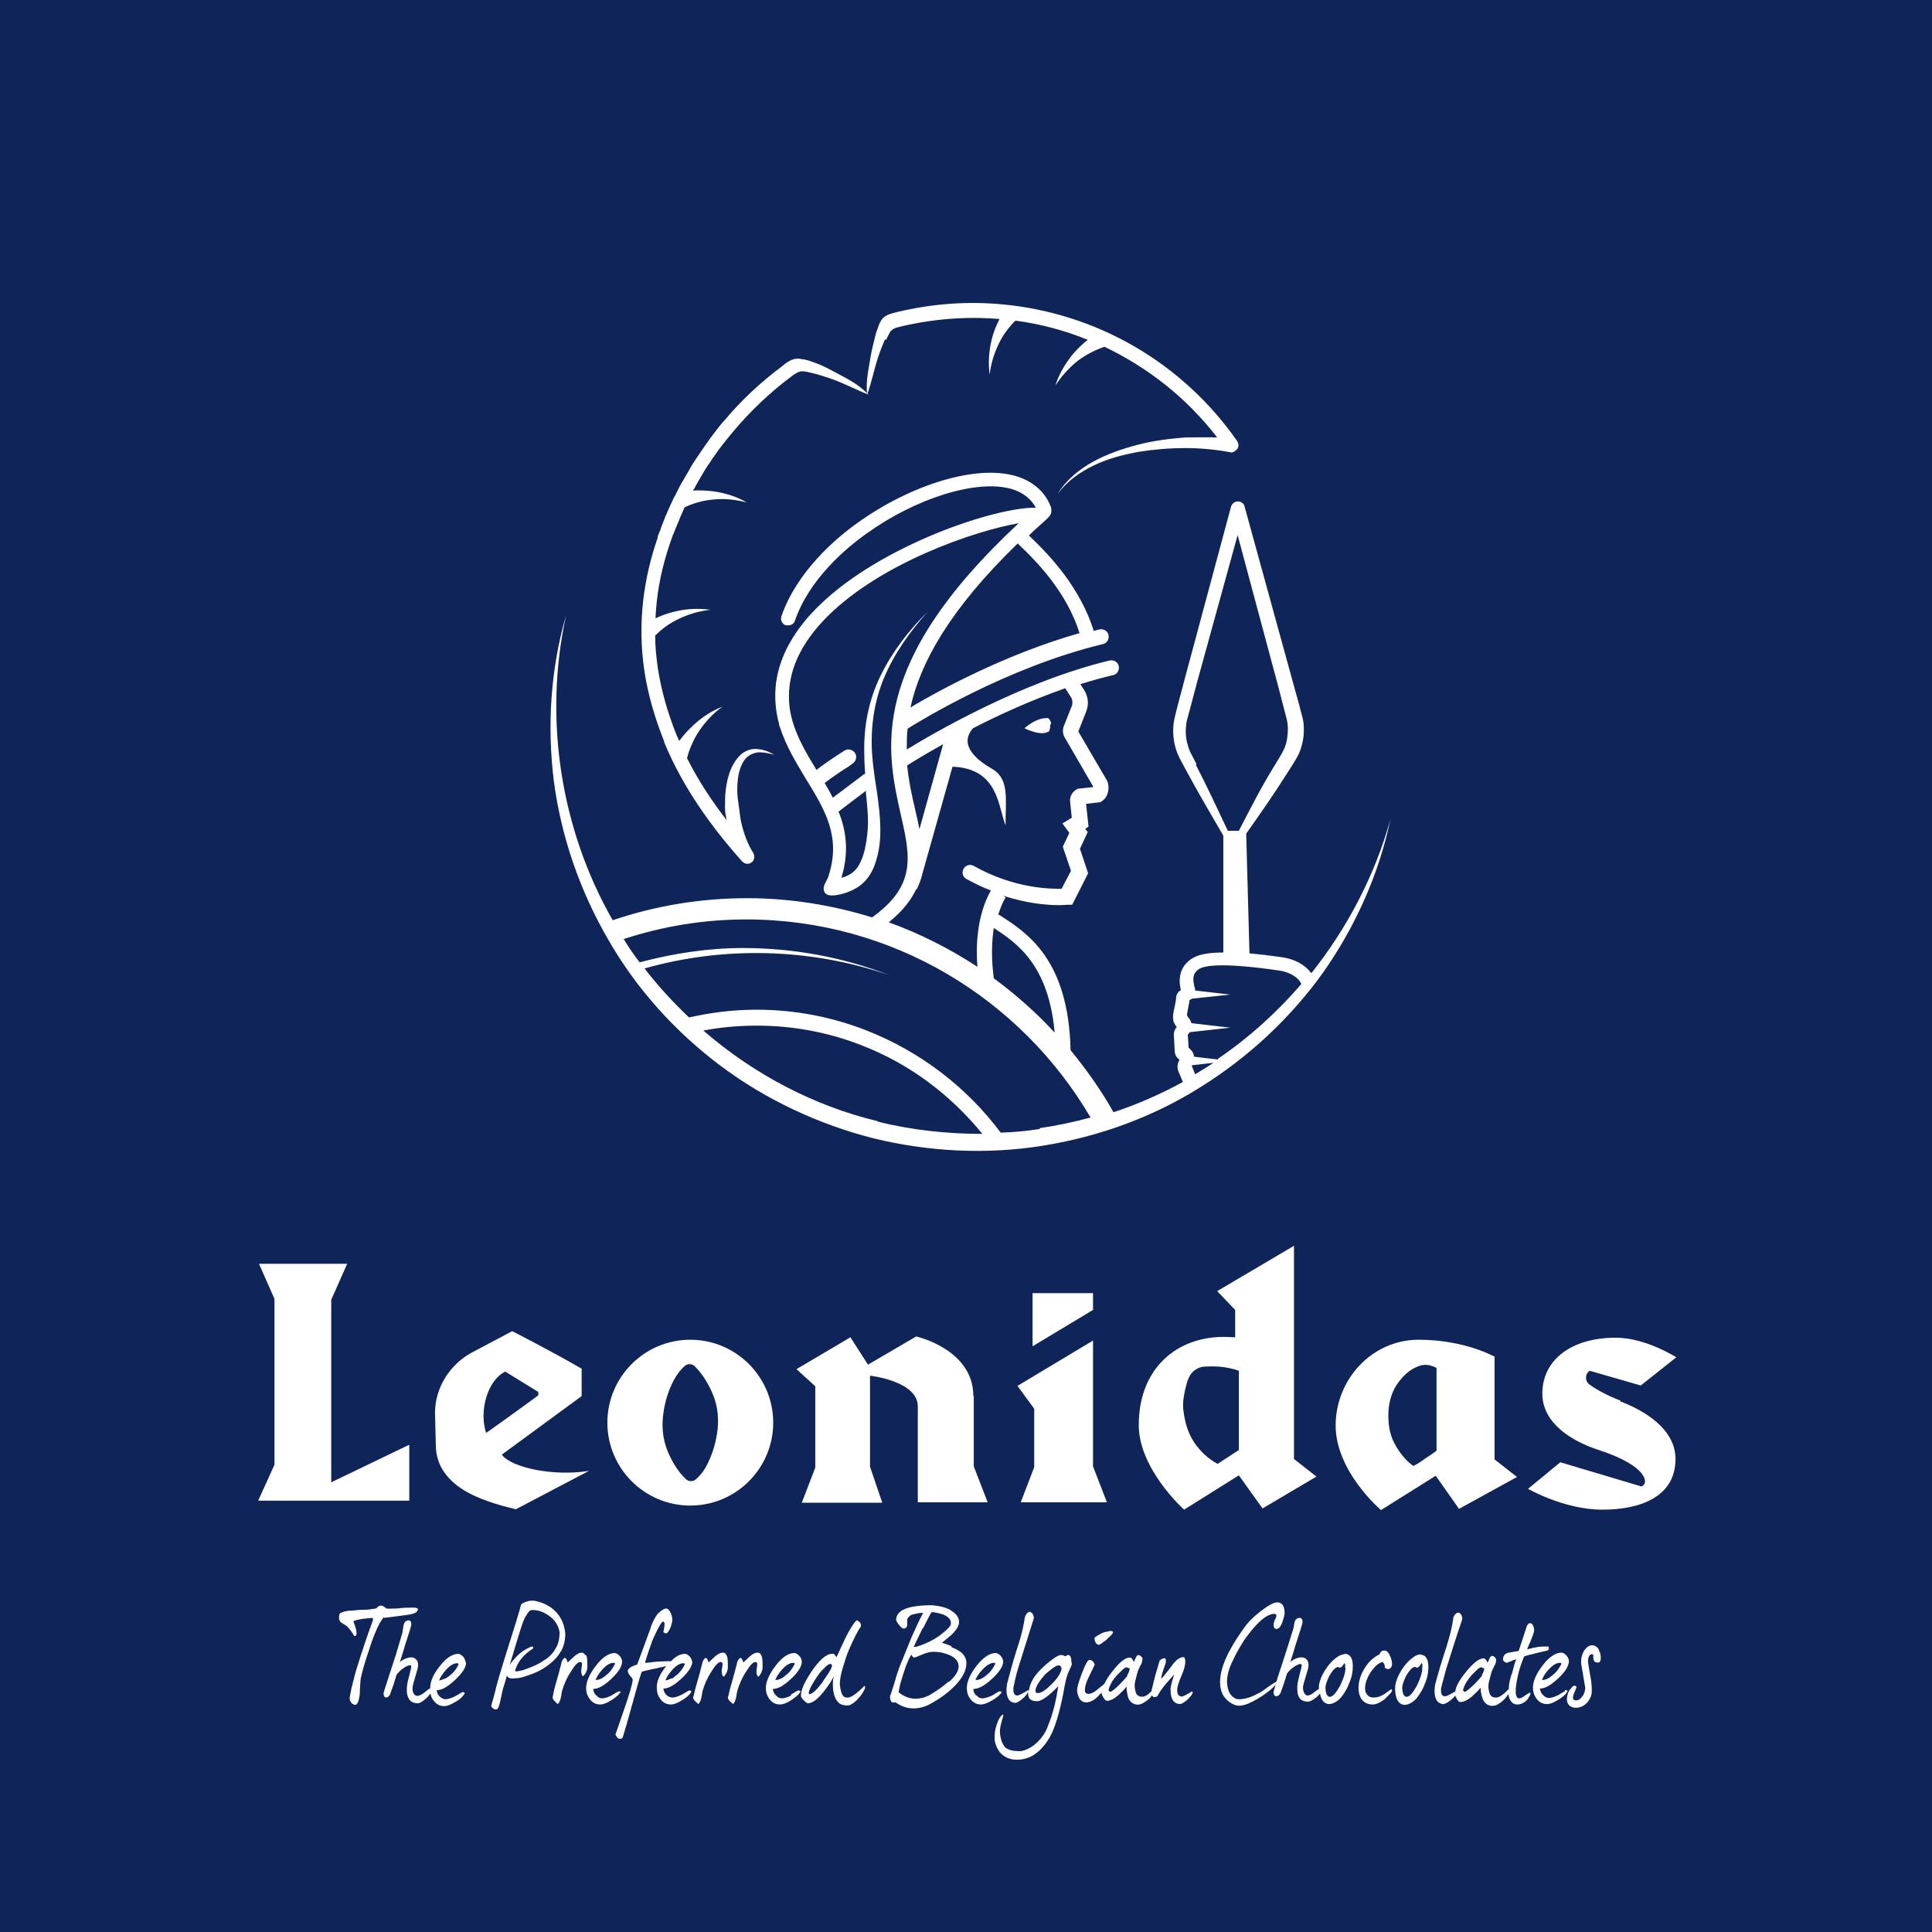 <?xml version="1.0" encoding="UTF-8"?>
<svg id="_レイヤー_1" data-name="レイヤー 1" xmlns="http://www.w3.org/2000/svg" viewBox="0 0 47.3 47.3">
  <defs>
    <style>
      .cls-1 {
        fill: #0f2458;
      }

      .cls-1, .cls-2 {
        stroke-width: 0px;
      }

      .cls-2 {
        fill: #fff;
      }
    </style>
  </defs>
  <rect class="cls-1" width="47.3" height="47.3"/>
  <g>
    <path class="cls-2" d="M16.9,32.8c-1.12,0-2.03.91-2.03,2.03s.91,2.03,2.03,2.03,2.03-.91,2.03-2.03-.91-2.03-2.03-2.03M17.55,35.12c-.04.26-.12.5-.23.72-.08.17-.19.3-.3.39-.07.05-.17.04-.23-.02-.19-.18-.33-.41-.44-.67-.13-.31-.16-.65-.1-1,.04-.26.12-.5.23-.72.09-.17.19-.3.3-.39.07-.05.17-.04.23.02.19.19.33.42.44.68.13.31.16.65.1,1"/>
    <path class="cls-2" d="M36.6,33.22s-.73-.42-1.87-.42-2.03.97-2.03,2.1,1.11,2.07,1.11,2.07l1.34-.84.57.81,1.42-.78-.55-.43v-2.5ZM35.18,35.51c-.08.06-.18.13-.29.2-.11.08-.2.14-.29.18-.15-.11-.29-.26-.42-.48-.13-.21-.19-.46-.19-.75s.07-.55.2-.75c.14-.21.32-.39.56-.47.14-.05.29-.02.42.05v2.02Z"/>
    <path class="cls-2" d="M39.67,34.29c-.33-.13-.57-.26-.75-.39-.06-.04-.09-.1-.09-.17,0-.07.03-.13.09-.17l1.25.36.87-.69s-.75-.48-1.48-.48c-1.1,0-1.8.55-1.8,1.37,0,.72.71,1.16,1.38,1.38,1.24.4,1.23.85,1.04.89l-1.98-.59-.79.65s.88.51,1.82.51,1.79-.32,1.79-1.24c0-.74-.77-1.19-1.35-1.41"/>
    <polygon class="cls-2" points="26.76 31.66 25.28 31.66 25.28 32.96 26.76 32.07 26.76 31.66"/>
    <path class="cls-2" d="M23.83,34.18c0-1.15-1.4-1.46-1.4-1.46l-1.18.69-.43-.67-1.32.78.46.42v1.99l-.33.86h1.97l-.3-.88v-2.23s1.17.13,1.17.75v2.35h1.71l-.34-.88v-1.73Z"/>
    <polygon class="cls-2" points="26.76 32.82 24.91 33.93 25.32 34.49 25.32 35.92 24.99 36.78 27.1 36.78 26.76 35.9 26.76 32.82"/>
    <path class="cls-2" d="M31.68,30.5l-1.88,1.11.44.46v.67c-.08,0-.17-.01-.28-.01-1.14,0-2.08.76-2.08,2.16,0,1.08,1.11,2.07,1.11,2.07l1.34-.84.58.81,1.32-.78-.55-.43v-5.22ZM30.33,35.5l-.52.34c-.22-.12-.41-.29-.57-.52-.15-.23-.23-.47-.27-.81-.02-.2.02-.38.06-.55.02-.08.04-.16.08-.24.06-.14.2-.24.35-.26.13-.01.26-.01.4,0,.14.01.34.05.47.1v1.94Z"/>
    <polygon class="cls-2" points="10.02 35.37 8.11 36.29 8.11 31.82 8.5 30.94 6.34 30.94 6.72 31.8 6.72 35.86 6.32 36.74 10.02 36.74 10.02 35.37"/>
    <path class="cls-2" d="M12.29,35.61l1.95-1.43v-.67c-.7-.41-1.7-.92-1.7-.92l-1,.53c-.53.29-.89.86-.89,1.47l.02.78c0,.45.22.82.68,1.11.34.21.81.36,1.28.47l1.79-.94c-.85.14-1.88-.07-2.13-.39M12.37,33.58l.81.5v.08c-.24.18-1.28.93-1.28.92-.18-.56.05-1.3.47-1.5"/>
    <path class="cls-2" d="M9.4,39.61c.08-.01.16-.02.24-.03l.3-.04c.18-.02.28-.06.29-.13.01-.04-.05-.06-.19-.05-.06,0-.17,0-.32.02-.15,0-.23.01-.26,0-.06-.05-.1-.07-.11-.07-.04,0-.07,0-.1.03-.03.03-.04.04-.05.04-.11.02-.2.03-.27.03-.1,0-.2.01-.3.02-.14,0-.23.03-.29.06-.03.01-.04.05-.04.12,0,.05.02.1.08.13l.11.07c.07.07.13.15.18.24.04.02.06-.03.06-.06,0-.08-.03-.17-.07-.27-.01-.02,0-.03.01-.04.12-.04.28-.06.46-.07v.06c-.15.4-.28.8-.41,1.22-.03.11-.07.25-.11.42-.03.15-.05.24-.05.26,0,.04.01.07.03.1.02.04.06.06.1.07.06,0,.1-.09.12-.28,0-.12.01-.24.02-.36.03-.14.09-.37.2-.69.09-.29.18-.51.26-.66.06-.1.1-.16.12-.16"/>
    <path class="cls-2" d="M11.4,40.69s-.02-.09-.06-.13c-.04-.04-.08-.07-.12-.07-.14,0-.3.1-.46.31-.16.2-.23.38-.23.54-.02,0-.06.03-.13.09-.07.06-.14.09-.19.09-.06,0-.12-.09-.11-.19,0-.05.02-.12.09-.36.01-.03.02-.07.03-.1.01-.04.04-.15-.02-.23-.05-.06-.12-.08-.22-.05-.07.02-.13.05-.19.1.03-.1.08-.24.12-.39.12-.37.16-.5.16-.52,0-.07-.02-.11-.06-.11-.07,0-.11.04-.13.12-.01.07-.02.13-.03.19l-.16.54-.17.52c-.07.21-.13.41-.13.41,0,.07.02.1.06.11.04,0,.09-.04.1-.08.06-.16.11-.31.16-.48,0,0,0,0,0,0,0,0,0,0,0,0,0,0,.13-.18.31-.23,0,0,.01,0,.02,0,.02,0,.03.02.03.04-.02.08-.05.22-.08.33-.03.11-.04.24-.02.35.04.15.12.21.26.21.03,0,.09-.02.18-.1.06-.05.1-.1.13-.14.01.07.04.13.08.18.07.09.15.13.26.13.06,0,.15-.03.26-.1.12-.06.2-.14.24-.22-.02-.02-.04-.03-.07-.02,0,0-.06.04-.17.1-.1.05-.18.07-.23.07-.05,0-.09-.02-.13-.05-.05-.04-.08-.1-.09-.17.14,0,.29-.1.46-.26.17-.16.26-.3.26-.41M10.9,41.09s-.1.05-.15.05c.03-.08.09-.17.17-.26.1-.11.19-.16.27-.16.01,0,.02,0,.04.02-.05.11-.1.18-.18.25-.07.06-.12.09-.15.11"/>
    <path class="cls-2" d="M13.66,40.54s.06-.1.09-.14c.06-.12.09-.26.09-.4-.03-.32-.18-.56-.46-.71-.04-.02-.1-.05-.18-.07-.09-.03-.16-.04-.21-.03-.04,0-.09.02-.15.04-.06.03-.09.05-.09.08-.03.13-.14.48-.32,1.05-.17.54-.28.91-.32,1.1l-.05.18c-.02.08-.04.12-.03.13,0,.04.08.09.12.08.04,0,.07-.07.1-.21.02-.09.04-.19.06-.28.04-.12.07-.23.1-.34.02.07.11.08.18.07.1,0,.2-.02.3-.06.16-.05.36-.13.54-.27.09-.07.18-.15.24-.24M13.33,40.64c-.16.12-.36.19-.5.24-.06.02-.12.03-.18.04-.02,0-.03,0-.04-.02.07-.23.22-.4.44-.54.01-.02,0-.04-.01-.05-.04,0-.07.02-.11.04-.13.06-.25.16-.36.29-.04.04-.06.08-.09.12.11-.37.2-.67.28-.92.03-.09.06-.18.1-.25.06-.11.11-.17.15-.17.14-.01.27.03.42.13.15.1.24.24.27.41,0,.13-.02.25-.07.35-.02.04-.05.08-.07.12-.06.08-.13.15-.21.2"/>
    <path class="cls-2" d="M14.34,40.53s-.05-.07-.09-.07c-.06,0-.12.03-.19.09l-.16.15s-.01-.03-.03-.07c-.01-.03-.03-.04-.05-.04-.04.03-.07.08-.08.14,0,.03-.03.1-.05.2-.05.19-.1.34-.13.47-.02.1-.03.15-.03.16,0,.03.02.06.06.1.03.03.05.05.07.06.03-.03.05-.08.07-.15l.03-.17c.05-.17.12-.33.22-.48.09-.15.17-.23.22-.23.04,0,.05.02.05.06,0,.02-.02.11-.02.15,0,.04,0,.09.04.14.03-.02.05-.05.08-.1.02-.05.03-.09.03-.13,0-.14,0-.23-.03-.29"/>
    <path class="cls-2" d="M15.21,41.43s-.04-.03-.07-.02c0,0-.06.03-.17.1-.1.05-.18.07-.23.07-.05,0-.09-.02-.13-.06-.05-.04-.08-.1-.09-.17.14,0,.29-.1.46-.26.17-.16.25-.3.25-.41,0-.05-.02-.09-.06-.14-.04-.04-.08-.07-.12-.07-.14,0-.3.1-.46.31-.16.21-.24.39-.24.55,0,.1.03.19.09.27.07.09.15.13.26.13.06,0,.15-.03.26-.1.11-.07.2-.14.24-.22M14.75,40.87c.1-.11.19-.16.27-.16.01,0,.02,0,.04.02-.05.1-.11.19-.18.25-.07.06-.12.1-.15.11-.05.03-.1.04-.15.04.03-.08.09-.17.17-.26"/>
    <path class="cls-2" d="M16.95,40.69s-.02-.09-.06-.13c-.04-.04-.08-.07-.12-.07-.11,0-.23.06-.35.19,0,0,0-.01,0-.01-.03,0-.14,0-.33.01-.12.01-.22.03-.3.03.07-.24.13-.4.17-.51.02-.07.07-.16.13-.29.07-.14.12-.21.14-.21.02,0,.04.02.04.07,0,0,0,.06-.03.19.03.02.05.03.06.03.04,0,.07-.05.11-.13.03-.08.05-.15.05-.21,0-.04-.01-.1-.04-.16-.03-.07-.07-.11-.11-.11-.03,0-.08.02-.14.07-.05.04-.09.08-.11.12-.06.1-.11.2-.14.31-.14.39-.25.68-.32.87l-.13.05c-.06.03-.1.07-.1.11,0,.03.02.07.05.11.05.05.07.09.07.1,0,.08-.07.33-.21.73-.14.41-.21.61-.21.6,0,.02,0,.04.03.07.02.04.06.05.09.05.03,0,.05-.02.06-.05.05-.16.13-.43.23-.8.1-.36.17-.62.23-.79.09-.03.19-.05.28-.07.07-.01.18-.04.32-.07-.16.2-.24.38-.23.54,0,.1.03.19.09.27.07.09.15.13.26.13.06,0,.15-.03.26-.1.11-.06.2-.14.24-.22-.02-.02-.04-.03-.07-.02,0,0-.06.04-.17.1-.1.05-.18.07-.23.07-.05,0-.09-.02-.13-.05-.05-.04-.08-.1-.09-.17.14,0,.29-.1.46-.26s.25-.3.25-.41M16.44,41.09s-.1.05-.15.05c.03-.08.09-.17.17-.26.1-.11.19-.16.27-.16.01,0,.02,0,.04.02-.05.11-.11.18-.18.25-.07.06-.12.09-.14.11"/>
    <path class="cls-2" d="M17.7,40.46c-.06,0-.12.03-.19.09l-.16.15s-.01-.03-.03-.07c-.01-.03-.03-.04-.05-.04-.04.03-.07.08-.08.14,0,.03-.03.1-.05.2-.05.19-.1.34-.13.47-.02.1-.04.15-.04.16,0,.03.02.06.06.1.03.03.05.04.07.06.03-.03.05-.08.07-.15l.03-.17c.05-.17.12-.33.22-.48.09-.15.17-.23.22-.23.04,0,.05.02.05.07,0,.02-.02.11-.02.15,0,.05,0,.09.04.14.03-.01.05-.05.08-.1.02-.05.03-.09.03-.13,0-.14,0-.23-.03-.29-.02-.05-.05-.07-.09-.07"/>
    <path class="cls-2" d="M18.55,40.46c-.06,0-.12.03-.19.09l-.16.15s-.01-.03-.03-.07c-.01-.03-.03-.04-.05-.04-.04.03-.07.08-.08.14,0,.03-.03.1-.05.2-.05.19-.1.34-.13.47-.02.1-.04.15-.04.16,0,.03.02.06.06.1.03.03.05.04.07.06.03-.03.05-.08.07-.15l.03-.17c.05-.17.12-.33.22-.48.09-.15.17-.23.22-.23.04,0,.05.02.05.07,0,.02-.02.11-.02.15,0,.05,0,.09.04.14.03-.01.05-.05.08-.1.02-.05.03-.09.03-.13,0-.14,0-.23-.03-.29-.02-.05-.05-.07-.09-.07"/>
    <path class="cls-2" d="M19.37,41.51c-.1.05-.18.07-.23.07-.05,0-.09-.02-.13-.06-.05-.04-.08-.1-.09-.17.14,0,.29-.1.46-.26.17-.16.25-.3.25-.41,0-.05-.02-.09-.06-.14-.04-.04-.08-.07-.12-.07-.15,0-.3.1-.46.31-.16.21-.24.39-.24.55,0,.1.03.19.09.27.07.09.15.13.26.13.06,0,.15-.03.26-.1.11-.07.2-.14.24-.22-.02-.02-.04-.03-.07-.02,0,0-.06.03-.17.1M19.15,40.87c.1-.11.19-.16.27-.16.01,0,.02,0,.04.02-.05.1-.11.19-.18.25-.07.06-.12.1-.15.11-.05.03-.1.04-.15.04.03-.08.09-.17.17-.26"/>
    <path class="cls-2" d="M21.16,41.28c-.06.06-.13.12-.2.18-.09.07-.17.11-.23.1-.07,0-.11-.05-.14-.15-.01-.04-.02-.1-.03-.17,0-.1.02-.24.08-.43.05-.16.09-.3.14-.41.13-.3.23-.49.29-.57.01-.05.02-.07-.03-.12-.02-.02-.04-.04-.07-.04-.08.08-.18.24-.29.47l-.2.43c-.04-.05-.06-.07-.06-.08,0,0-.02,0-.05,0-.14,0-.31.15-.5.43-.18.27-.27.47-.26.61,0,.01.02.05.07.1.05.05.08.07.1.07.11,0,.24-.1.39-.29.11-.14.2-.27.24-.37-.01.06-.02.12-.02.2,0,.23.06.39.17.47.07.04.14.05.23.04.06-.02.11-.06.17-.11.06-.06.11-.12.15-.18.05-.08.07-.12.07-.15,0,0,0-.01,0-.02-.02-.02-.03-.02-.04-.01M20.28,40.97l-.11.16c-.04.07-.1.14-.16.21-.08.09-.14.13-.2.14,0,0-.01-.02-.01-.03,0-.06.05-.16.15-.32.09-.14.16-.23.2-.26.03-.03.06-.06.09-.09.04-.03.08-.05.11-.04,0,0,.01.02.02.04,0,.03-.03.09-.09.19"/>
    <path class="cls-2" d="M23.29,40.3c-.07-.03-.15-.06-.23-.08l.24-.2c.12-.12.18-.22.18-.31,0-.11-.06-.19-.18-.27-.09-.07-.26-.12-.48-.14-.59,0-.88.12-.88.36,0,.02.02.06.07.12s.08.09.11.09c.05,0,.09-.03.09-.09v-.14s.05-.09.12-.11c.15-.04.24-.05.27-.04-.1.18-.19.39-.29.61l-.21.52c-.09.2-.12.32-.15.4l-.07.24c-.06.19-.09.27-.09.27,0,.03,0,.07.02.11.02.04.05.05.08.04,0,0,.02,0,.03,0h.01c.25.18.54.19.82.05.24-.13.44-.27.61-.44.2-.2.3-.39.3-.57,0-.1-.04-.18-.11-.25-.06-.05-.14-.1-.25-.14M22.6,39.86c.13-.26.2-.39.21-.39.07,0,.17.02.29.06.13.06.19.13.18.22,0,.06-.09.15-.26.28-.16.12-.36.22-.6.29h-.05s.09-.2.22-.46M23.22,41.17c-.13.12-.29.23-.48.34-.25.12-.51.11-.74-.08.02-.1.03-.18.06-.27.08-.27.15-.48.25-.65.03.05.05.07.07.07.02,0,.08-.02.19-.07.11-.05.21-.07.29-.07.12,0,.24.02.36.07.16.06.25.16.25.29,0,.11-.08.24-.24.38"/>
    <path class="cls-2" d="M24.53,41.43s-.04-.03-.07-.02c0,0-.06.03-.17.1-.11.05-.19.07-.24.07-.05,0-.09-.02-.13-.06-.06-.04-.09-.1-.09-.17.14,0,.3-.1.47-.26.17-.16.26-.3.26-.41,0-.05-.02-.09-.06-.14-.04-.04-.08-.07-.12-.07-.15,0-.3.1-.47.31-.16.21-.24.39-.24.55,0,.1.03.19.09.27.07.09.16.13.26.13.06,0,.15-.03.27-.1.12-.07.2-.14.25-.22M24.06,40.87c.1-.11.2-.16.27-.16.01,0,.03,0,.04.02-.05.1-.11.19-.18.25-.07.06-.12.1-.15.11-.05.03-.1.04-.16.04.03-.08.09-.17.18-.26"/>
    <path class="cls-2" d="M26.15,40.51s-.06.04-.07.04c0,0-.05-.03-.09-.03-.01,0-.02,0-.03,0-.07.01-.18.09-.34.22-.16.14-.27.26-.33.37-.06.1-.09.2-.1.28,0,0-.01,0-.02-.01-.15.09-.23.13-.26.13-.07,0-.1-.05-.1-.14,0-.01,0-.02,0-.03,0-.02,0-.04.01-.06.01-.05.02-.1.03-.15.05-.22.12-.43.19-.65.13-.42.22-.7.27-.86,0-.09-.04-.14-.1-.16-.07.01-.11.1-.12.14-.03.21-.08.42-.15.64-.02.07-.05.15-.07.22-.07.22-.13.45-.19.67,0,.02-.01.05-.02.07-.02.11-.03.22,0,.32.03.11.09.16.19.17.04,0,.1-.03.17-.09.08-.06.12-.12.15-.18,0,.02,0,.03,0,.05,0,.12.08.18.22.18.11,0,.29-.13.52-.37-.05.31-.11.63-.26.99-.06.17-.17.32-.33.45-.1.08-.21.13-.31.15-.18.01-.32-.02-.4-.09-.08-.09-.12-.22-.13-.38,0-.06.01-.14.04-.24.02-.09.04-.13.04-.13v-.06c-.07.04-.12.13-.16.26-.04.11-.05.22-.05.32,0,.11.04.22.12.34.09.11.22.18.38.19.33.02.61-.15.84-.53.14-.24.25-.62.35-1.13.03-.18.06-.36.14-.53.04-.08.06-.13.06-.14,0-.01,0-.04-.01-.07,0-.11-.03-.16-.08-.16M25.76,41.22c-.15.15-.26.23-.35.23-.05,0-.06-.03-.06-.05,0-.09.08-.23.24-.41.14-.12.24-.2.29-.21.06-.02.09,0,.11.06-.01.11-.09.24-.24.39"/>
    <path class="cls-2" d="M26.91,40.27s.07-.04.16-.11c.08-.07.14-.13.17-.17.02-.04,0-.06-.05-.06,0,0-.03,0-.09.02-.06,0-.12.03-.19.07-.03.02-.07.04-.11.07-.01.04,0,.08.02.12s.06.06.09.06"/>
    <path class="cls-2" d="M28.92,41.53c-.07,0-.1-.06-.1-.16,0-.06.03-.17.1-.33.07-.16.1-.28.1-.36,0-.07-.02-.11-.05-.11-.05,0-.11.03-.17.08-.04.04-.1.11-.17.21-.08.1-.14.18-.2.24,0,0,0-.02,0-.02,0-.02.01-.07.04-.16.03-.09.05-.16.07-.21.01-.08,0-.12-.04-.11-.03,0-.1.03-.11.06-.03.11-.08.26-.13.45-.04.18-.07.27-.07.3-.03.02-.06.05-.08.07-.05.04-.1.06-.15.06-.06,0-.11-.02-.15-.09-.02-.07-.03-.13-.03-.18,0-.02,0-.07.02-.14.03-.12.05-.2.07-.25.02-.05.05-.1.08-.16.02-.07.03-.12.01-.14-.03-.04-.06-.06-.09-.06s-.05.03-.07.08l-.04.09s-.04-.11-.1-.11c-.1,0-.24.1-.41.32-.1.12-.17.23-.21.32-.03.03-.07.06-.12.1-.11.1-.2.15-.27.15-.06,0-.09-.03-.09-.09,0-.08.03-.19.09-.31.09-.19.15-.3.15-.32-.03-.08-.07-.11-.13-.11-.04,0-.1.11-.18.32-.08.21-.12.35-.12.42,0,.06.02.13.05.19.04.07.09.1.16.11.1,0,.22-.05.34-.19.02-.02.03-.04.05-.05,0,.03.01.07.04.11.03.06.06.09.09.09.08,0,.18-.05.27-.13.09-.08.16-.15.21-.22,0,.1.02.19.04.27.04.1.1.15.19.17.09.02.19-.03.3-.12.04-.03.07-.07.09-.1.02.02.03.03.05.04.02,0,.06,0,.09-.03.04-.08.1-.17.2-.29.05-.06.12-.14.21-.24,0,0-.02.05-.05.16-.03.11-.05.19-.04.24,0,.21.08.32.22.33.04,0,.1-.03.17-.09.07-.06.12-.12.15-.18,0-.02,0-.03-.02-.04-.14.09-.23.13-.26.13M27.6,41.03s-.08.1-.19.21c-.12.12-.2.18-.23.18-.02,0-.03-.03-.04-.03,0-.05.03-.11.07-.19.04-.08.09-.13.13-.18.04-.04.07-.07.11-.11.06-.06.1-.09.13-.09.02,0,.07.03.08.03-.01.06-.03.11-.06.16"/>
    <path class="cls-2" d="M32.9,40.5s-.06.01-.12.04c-.16.1-.28.24-.38.42-.05.09-.09.19-.11.3,0,.03,0,.06,0,.09-.02.01-.06.04-.1.07-.07.06-.13.09-.18.09-.06,0-.11-.09-.11-.19,0-.05.02-.12.09-.35.01-.03.02-.07.03-.1.01-.04.04-.15-.02-.23-.05-.06-.12-.08-.23-.05-.06.02-.13.05-.18.1.03-.1.08-.24.12-.39.12-.37.18-.56.18-.58,0-.07-.02-.11-.07-.11-.07,0-.11.04-.13.12-.01.07-.02.13-.04.19l-.19.6-.17.52s-.03.09-.04.13c-.06.03-.13.08-.22.14-.11.09-.2.14-.25.16-.18.1-.35.14-.49.13-.16-.05-.24-.19-.25-.42,0-.18.06-.37.16-.56.05-.12.14-.27.25-.45.09-.13.19-.26.31-.39.17-.18.32-.27.44-.27.03,0,.05.02.05.05,0,0-.01.05-.04.1-.02.06-.03.09-.03.1,0,.08.02.12.07.12.06,0,.11-.06.15-.18.03-.09.05-.16.05-.21,0-.17-.06-.26-.18-.26-.09,0-.23.08-.41.22-.18.14-.32.28-.42.43-.38.53-.57.96-.57,1.3,0,.18.05.32.15.42.1.1.21.16.32.16.12,0,.29-.07.5-.2.16-.1.29-.2.39-.31-.03.1-.05.17-.05.17,0,.07.02.1.06.11.05,0,.09-.04.11-.08.06-.16.11-.31.16-.48,0,0,0,0,0,0,0,0,0,0,0,0,0,0,.13-.18.31-.23,0,0,.01,0,.02,0,.02,0,.03.02.03.04-.02.08-.05.22-.08.33-.03.11-.04.23-.02.35.03.15.12.2.26.2.03,0,.09-.02.19-.1.04-.03.07-.07.1-.1,0,.03.01.06.02.09.04.11.1.16.19.17.1,0,.21-.06.3-.16.1-.13.17-.25.2-.35.06-.13.09-.27.09-.42,0-.2-.07-.3-.2-.3M32.94,40.83c0,.12-.04.24-.1.37-.02.06-.06.12-.11.2-.07.1-.13.15-.18.14-.04,0-.06-.03-.08-.08-.01-.04-.02-.09-.02-.14,0-.06.03-.15.08-.26.09-.17.17-.25.24-.25,0,0,.01,0,.01.01s0,.01.01.01c.05,0,.08-.04.12-.11.02,0,.03.04.02.1"/>
    <path class="cls-2" d="M33.86,40.7s.03.03.04.07c0,.04.01.06.01.07.06.03.1.03.13,0,.03-.03.04-.06.04-.1,0-.05-.01-.11-.04-.18-.04-.1-.08-.14-.13-.15-.04,0-.08,0-.11.04-.01.03-.03.06-.06.07-.13.07-.23.17-.31.29-.12.18-.17.36-.17.51,0,.26.13.41.35.41.07,0,.18-.04.3-.14.02-.02.07-.07.13-.13.03-.04.04-.06.04-.07,0-.02,0-.05-.04-.02l-.14.1c-.07.04-.14.09-.28.09-.12,0-.2-.1-.2-.22,0-.13.05-.27.15-.42.11-.15.2-.22.29-.23"/>
    <path class="cls-2" d="M34.77,40.5s-.06.01-.12.04c-.16.1-.28.24-.38.42-.05.09-.09.19-.11.3-.01.12,0,.23.03.31.04.11.1.16.19.17.1,0,.21-.06.3-.16.1-.13.17-.25.2-.35.06-.13.09-.27.09-.42,0-.2-.07-.3-.2-.3M34.82,40.83c0,.12-.04.24-.1.37-.02.06-.06.12-.11.2-.07.1-.13.15-.18.14-.04,0-.06-.03-.08-.08-.01-.04-.02-.09-.02-.14,0-.06.03-.15.08-.26.09-.17.17-.25.24-.25,0,0,.02,0,.02.01s0,.01.01.01c.05,0,.08-.04.12-.11.02,0,.03.04.02.1"/>
    <path class="cls-2" d="M37.32,40.55c.07-.02.13-.04.19-.05.1-.03.2-.05.37-.09.02-.01.04-.02.04-.04,0-.03,0-.05-.02-.06-.11,0-.21,0-.29.02-.07.01-.14.03-.22.05,0,0,0,0,0,0,0-.02.02-.04.02-.06.1-.22.15-.36.15-.41,0-.06-.03-.16-.09-.17-.04,0-.05,0-.09.07-.08.24-.1.32-.2.61-.09.01-.16.03-.23.04-.04,0-.08.02-.11.05-.03.03-.05.08-.04.14.02.03.05.05.09.06.08-.03.13-.05.17-.07.02,0,.04-.01.06-.02-.01.04-.03.08-.04.12-.02.06-.03.12-.05.18,0,.03-.02.06-.03.09-.04.14-.06.23-.06.31v.03c-.06.06-.11.11-.17.15-.05.04-.1.06-.15.06-.07,0-.11-.02-.15-.09-.02-.07-.03-.13-.03-.18,0-.02,0-.07.02-.14.03-.12.05-.2.07-.25.02-.05.05-.1.08-.16.02-.07.03-.12.01-.14-.03-.04-.06-.06-.09-.06s-.05.03-.07.08l-.04.09s-.04-.11-.1-.11c-.1,0-.24.1-.42.32-.17.21-.26.37-.27.49-.14.08-.22.12-.25.12-.07,0-.1-.05-.1-.14,0-.01,0-.02,0-.03,0-.02,0-.04.01-.06.01-.05.02-.1.04-.15.05-.22.12-.43.19-.65.13-.42.23-.7.28-.86,0-.09-.04-.15-.1-.16-.07.01-.12.1-.12.14-.03.21-.08.42-.15.64-.02.08-.05.15-.07.22-.07.22-.14.45-.2.67,0,.02-.01.05-.02.07-.02.11-.03.22,0,.33.03.11.1.16.19.17.04,0,.1-.03.18-.09.05-.04.09-.08.12-.12,0,.02.02.04.03.07.03.06.06.09.09.09.09,0,.18-.05.28-.13.09-.08.16-.15.22-.22,0,.1.02.19.05.27.04.1.1.15.19.17.1.02.2-.03.3-.12.07-.06.11-.12.14-.17,0,.07.03.14.07.19.03.04.07.06.12.07.04,0,.11,0,.17-.04.06-.03.11-.08.13-.12,0-.01.02-.04.03-.05l.02-.05s0-.03-.02-.03c-.02.01-.05.03-.1.06-.06.05-.13.09-.17.08-.05-.01-.08-.09-.07-.21,0-.01,0-.03,0-.04.03-.26.09-.5.19-.74M36.28,41.03s-.08.1-.19.21c-.13.12-.2.18-.23.18-.02,0-.03-.03-.04-.03,0-.05.03-.11.07-.19.05-.08.09-.13.13-.18.04-.04.07-.07.11-.11.06-.06.1-.09.13-.09.02,0,.07.03.08.03-.01.06-.03.11-.06.16"/>
    <path class="cls-2" d="M38.32,41.4s-.06.03-.17.1c-.1.05-.18.07-.23.07-.05,0-.09-.02-.13-.06-.05-.04-.08-.1-.09-.17.14,0,.29-.1.46-.26.17-.16.25-.3.25-.41,0-.05-.02-.09-.06-.14-.04-.04-.08-.07-.12-.07-.14,0-.3.1-.46.31-.16.21-.24.39-.24.55,0,.1.03.19.09.27.07.09.15.13.26.13.06,0,.15-.03.26-.1.12-.07.2-.14.24-.22-.02-.02-.04-.03-.07-.02M37.92,40.87c.1-.11.19-.16.27-.16.01,0,.02,0,.04.02-.05.1-.11.19-.18.25-.07.06-.12.1-.15.11-.05.03-.1.04-.15.04.03-.08.08-.17.17-.26"/>
    <path class="cls-2" d="M39.15,40.4c-.04-.08-.1-.12-.17-.12-.07,0-.13.04-.19.12-.05.08-.08.17-.08.27,0,.02,0,.04,0,.06,0,0,.02.1.05.29.03.16.04.26.05.29,0,.08-.02.16-.07.22-.05.07-.1.1-.15.1-.05,0-.08-.02-.08-.07,0-.04.02-.09.05-.16.02-.04.03-.07.04-.11-.01,0-.03-.02-.05-.02-.03,0-.06.02-.08.06-.05.04-.08.1-.1.19,0,.03-.01.05-.01.08,0,.13.09.21.22.21.12,0,.21-.05.29-.14.06-.08.1-.16.1-.26,0-.08,0-.22-.04-.4-.03-.19-.05-.29-.05-.31,0-.05,0-.09.01-.12.02-.05.04-.08.08-.08.02,0,.03,0,.04.02-.01.06,0,.11.02.15.03.03.07.04.12.03.03-.02.04-.07.04-.09,0-.07,0-.14-.05-.21"/>
    <path class="cls-2" d="M16.26,18.17c.45,1.09,1.14,2.06,1.91,2.92.06.06.15.08.22.03.08-.05.1-.16.05-.24h0c-.14-.22-.23-.48-.29-.73-.03-.13-.04-.27-.06-.4-.02-.13-.04-.27-.04-.4,0-.26.03-.54.18-.75.08-.1.19-.16.32-.18.13-.01.27.02.41.06-.12-.07-.26-.13-.41-.14-.15-.02-.32.04-.43.15-.23.23-.31.54-.35.83-.02.15-.02.3-.02.45,0,.11.02.21.04.31-.37-.48-.7-.98-.97-1.52.06-.23.16-.46.3-.67.15-.22.34-.43.57-.59-.26.1-.51.26-.72.46-.12.11-.24.24-.34.38-.02-.04-.04-.09-.06-.13-.21-.52-.37-1.06-.46-1.62-.04-.28-.07-.55-.07-.83.16-.16.35-.3.56-.4.24-.12.51-.2.79-.23-.28-.04-.57-.03-.86.04-.16.04-.33.09-.48.17,0-.14.02-.28.03-.42.06-.55.2-1.09.39-1.61,0-.01.01-.03.02-.04.04-.11.08-.21.13-.32.01-.03.02-.05.03-.08.04-.08.07-.16.11-.25.22-.1.45-.17.7-.19.27-.03.55,0,.82.07-.24-.14-.52-.23-.81-.27-.16-.02-.33-.03-.5-.02,0-.02.02-.04.03-.05.01-.03.03-.05.04-.08.05-.09.1-.17.15-.26.02-.03.04-.07.06-.1.04-.07.09-.14.14-.21.03-.05.06-.1.1-.15.06-.09.12-.17.19-.26.04-.05.07-.09.11-.14.05-.06.1-.12.14-.17.44-.53.94-1,1.48-1.4.07-.05.15-.1.23-.1.07,0,.15.02.23.04.15.03.31.09.47.14.32.11.61.27.92.39-.23-.25-.54-.4-.84-.56-.15-.08-.3-.16-.47-.22-.08-.03-.17-.06-.26-.08-.05,0-.1-.02-.16-.02-.15,0-.28.1-.4.2-.51.38-.99.83-1.4,1.32,0,0-.01.01-.02.02-.1.11-.18.23-.27.34,0,.01-.02.03-.03.04-.06.08-.11.16-.17.24-.04.06-.09.13-.13.19-.05.07-.09.14-.14.21-.01.02-.02.03-.03.05-.01.02-.03.04-.04.07-.05.09-.1.17-.15.26-.02.03-.03.06-.05.08-.06.11-.12.22-.17.33,0,.01-.01.02-.02.03-.06.12-.11.24-.17.37-.01.03-.02.06-.04.09-.04.1-.08.21-.12.31,0,.02-.01.04-.02.06-.02.05-.04.1-.06.15,0,0,0,.02,0,.03-.17.49-.29,1-.35,1.51-.07.59-.06,1.18.03,1.77.09.58.26,1.15.48,1.7"/>
    <path class="cls-2" d="M21.69,8.33c.03-.07.07-.14.1-.2.04-.06.1-.09.16-.11.83-.21,1.68-.28,2.52-.21-.08.16-.15.33-.19.5-.07.28-.09.58-.05.86.03-.28.12-.55.24-.79.1-.2.24-.38.39-.53.61.08,1.21.24,1.77.47-.14.11-.27.24-.38.37-.18.23-.33.48-.41.75.15-.24.34-.44.55-.61.2-.15.42-.26.65-.34,1.07.51,2.02,1.26,2.76,2.22-.26-.01-.52,0-.78,0-.39.03-.79.08-1.17.18-.38.1-.76.23-1.1.42-.34.19-.66.45-.86.79.23-.32.56-.55.9-.71.35-.17.72-.26,1.1-.33.38-.06.76-.09,1.14-.09.38,0,.77.04,1.13.11.06-.02.12-.06.15-.12.02-.05.01-.11-.02-.16-1.34-1.92-3.44-3.14-5.77-3.35-.86-.08-1.72-.01-2.56.19-.15.04-.31.07-.39.21-.03.05-.05.09-.06.13-.03.08-.06.16-.08.24-.04.16-.08.32-.11.48-.05.32-.13.64-.09.96.11-.3.17-.62.27-.92.05-.15.11-.3.17-.44"/>
    <path class="cls-2" d="M32.1,23.82c-.15-.2-.41-.35-.75-.39-.28-.04-.54-.07-.76-.09l-.08-2.93c.33-.47.67-.95.99-1.46l.16-.25c.05-.08.11-.18.15-.27.08-.2.12-.41.11-.62,0-.11-.02-.21-.05-.31l-.07-.27-.15-.54-1.18-4.29c-.01-.06-.06-.1-.12-.12-.09-.02-.18.03-.21.12l-1.14,4.24-.14.53-.07.27c-.02.09-.05.2-.06.3-.02.2,0,.41.06.6.03.1.07.19.12.28l.14.26c.29.54.6,1.06.9,1.58v2.86c-.33,0-.57.04-.72.12-.42.23-.36.63-.32.8-.1.06-.12.15-.12.23,0,.03-.02.11-.03.17-.04.17-.07.32,0,.43.01.02.03.05.05.07-.05.06-.08.14-.07.23l.02.36c0,.08.04.16.11.21h.01s-.02.04-.02.04c-.04.08-.04.17-.01.25l.11.26c-.55.3-1.12.55-1.7.74-.3-.54-.66-1.04-1.05-1.52-.05-2.22-1.06-2.87-1.73-3.3l-.04-.02c.05-.15.1-.29.18-.42l-.06-.04c.59.19,1.07.23,1.35.23.14,0,.23-.01.24-.01h.1s.39-.77.39-.77l-.2-.6.19-.41-.06-.08.08-.05-.06-.56.35-.04.03-.02c.18-.11.21-.38.12-.53l-.69-1.18.2-.51c.06-.17.04-.35-.06-.51l-.09-.14c.26-.08.53-.16.8-.22.1-.02.16-.12.14-.22-.02-.1-.12-.16-.22-.14-2.17.52-4.35,1.8-4.97,2.18,0-.17,0-.34.02-.51.32-.2,2.45-1.51,4.78-2.07.1-.02.16-.12.14-.22-.02-.1-.12-.16-.22-.14-.05.01-.1.02-.14.04-.33-1.05-1.05-1.83-1.59-2.34.12-.12.25-.23.38-.35.07-.07.16-.13.17-.23,0-.05,0-.1-.02-.14-.15-.37-.45-.62-.87-.74-.95-.27-2.52.2-3.84,1.14-.54.38-1.5,1.2-1.88,2.3-.03.09.02.19.11.22.02,0,.04,0,.06,0,.07,0,.14-.04.16-.11.35-1.02,1.25-1.78,1.76-2.14,1.21-.87,2.7-1.33,3.54-1.09.28.08.48.24.6.46-.97-.02-3.79.91-5.31,2.4-.28.27-.53.58-.72.92-.17.3-.28.62-.33.96-.04.33-.02.67.07,1,0,.03.01.05.02.08.15.47.4.88.64,1.28.47.76.87,1.42.55,2.39-.04.12-.14.22-.11.34s.14.13.27.12c.17-.02.35-.08.51-.17.25-.14.41-.38.49-.65.18-.54.11-1.14.03-1.71-.05-.32-.1-.63-.12-.95-.04-.63.05-1.27.3-1.86.25-.59.63-1.12,1.06-1.6-.46.45-.86.97-1.15,1.56-.29.59-.42,1.25-.4,1.91,0,.17.01.34.02.5-.02,0-.04.01-.06.03l-.73.55c-.06-.12-.13-.24-.2-.36,0,0,0,0,0,0,.14-.11.37-.27.58-.4l.11-.08c.08-.06.11-.17.05-.26-.06-.08-.17-.11-.26-.05l-.11.07c-.2.13-.42.28-.57.4-.14-.23-.28-.46-.4-.71-.14-.3-.25-.61-.27-.94-.05-.74.27-1.45.96-2.13,1.33-1.31,3.61-2.08,4.66-2.26-3.71,3.45-3.24,5.56-2.89,7.12.24,1.04.39,1.75-.7,2.53-.97-.3-2-.47-3.06-.47-1.15,0-2.26.19-3.29.54-1.27-2.22-1.7-4.93-1.14-7.47-.38,1.31-.47,2.71-.3,4.07.18,1.36.64,2.69,1.34,3.89.69,1.2,1.64,2.25,2.75,3.08,1.11.83,2.4,1.43,3.74,1.77,1.35.33,2.77.4,4.14.18,1.37-.22,2.7-.7,3.87-1.44,1.17-.73,2.2-1.69,3-2.81.79-1.13,1.36-2.4,1.64-3.74-.38,1.37-1.05,2.65-1.93,3.76M21.2,19.35s0,.04,0,.06c.03.32.07.63.04.94-.03.31-.08.62-.23.86-.07.11-.17.19-.29.24-.04.02-.08.03-.12.04.19-.63.12-1.15-.07-1.62l.67-.51ZM24.92,13.31c.51.48,1.2,1.21,1.51,2.19-1.83.52-3.47,1.42-4.14,1.82.24-1.08.94-2.38,2.63-4.02M25.82,25.28c-.45-.49-.95-.93-1.49-1.33-.03-.23-.08-.72,0-1.23.59.38,1.34.92,1.49,2.55M22.21,18.74s0,0,0,0c0,0,.34-.22.88-.52l-.58,2.08c-.03-.15-.06-.3-.1-.46-.08-.34-.16-.7-.2-1.1M22.44,21.78c.06-.12.11-.25.14-.38l.74-2.63c.91.04,1.07.64,1.2,1.11.03.12.06.23.1.33,0-.07,0-.14,0-.21.02-.58.03-.96-.32-1.17-.39-.22-.58-.44-.61-.65-.01-.12.03-.23.13-.35.64-.33,1.43-.69,2.26-.98l.14.22c.04.06.04.13.03.19l-.21.53c-.03.09-.02.19.03.27l.69,1.19s0,.01,0,.02l-.37.04-.04.02c-.11.07-.17.19-.15.31l.04.38-.23.14.17.23-.16.34.2.59-.23.44c-.28,0-1.15,0-2.15-.56-.09-.05-.2-.02-.25.07-.05.09-.02.2.07.25.21.11.4.21.6.28-.35.62-.37,1.38-.33,1.87-.67-.44-1.4-.81-2.17-1.09.33-.27.54-.53.67-.81M21.49,27.45c-1.58-.38-3.05-1.16-4.27-2.22.42-.08.86-.12,1.31-.12.9,0,1.77.17,2.56.48,1.17.45,2.18,1.21,2.96,2.17-.86,0-1.72-.09-2.56-.3M25.46,27.64c-.32.05-.64.08-.96.09-.83-1.11-1.96-1.98-3.28-2.5-.84-.33-1.75-.51-2.7-.51-.57,0-1.12.07-1.65.19-.39-.37-.76-.77-1.09-1.2,1.94-.55,4.05-.5,5.98.16-1.13-.44-2.35-.66-3.57-.66-.85,0-1.7.13-2.53.35-.14-.18-.27-.37-.39-.57.95-.31,1.95-.48,3-.48,3.59,0,6.73,1.95,8.43,4.85-.41.11-.83.2-1.25.26M29.29,18.7l-.12-.23c-.04-.07-.07-.15-.09-.23-.05-.16-.06-.32-.04-.48,0-.08.03-.16.05-.24l.07-.26.14-.53,1-3.63.99,3.69.14.54.07.27c.02.08.03.16.03.24,0,.16-.02.32-.08.47-.06.14-.16.29-.25.44-.31.5-.58,1.03-.87,1.59h-.27c-.26-.55-.51-1.09-.78-1.61M29.26,26.3l-.08-.2v-.02s.53-.06.53-.06c-.15.1-.3.19-.45.28M29.82,25.94l-.59-.07c0-.07-.04-.14-.1-.19l-.03-.03-.02-.32.02-.02s.02-.03.03-.04l.99-.11-.95-.11s-.02-.06-.04-.09c-.02-.03-.05-.06-.07-.1,0-.04.02-.13.03-.19.01-.06.03-.13.03-.18.02-.01.04-.03.06-.04l.94-.1-.86-.1s0-.06-.02-.1c-.04-.19-.05-.33.14-.44.16-.08.62-.14,1.93.05.23.03.47.15.55.33-.6.7-1.29,1.32-2.04,1.83"/>
    <path class="cls-2" d="M25.68,17.91s.04-.09.03-.13c0-.01,0-.02,0-.04.05,0,.01-.11-.05-.16h-.03c-.18,0-.36.09-.55.25.17.08.32.12.43.12s.16-.04.16-.04"/>
  </g>
</svg>